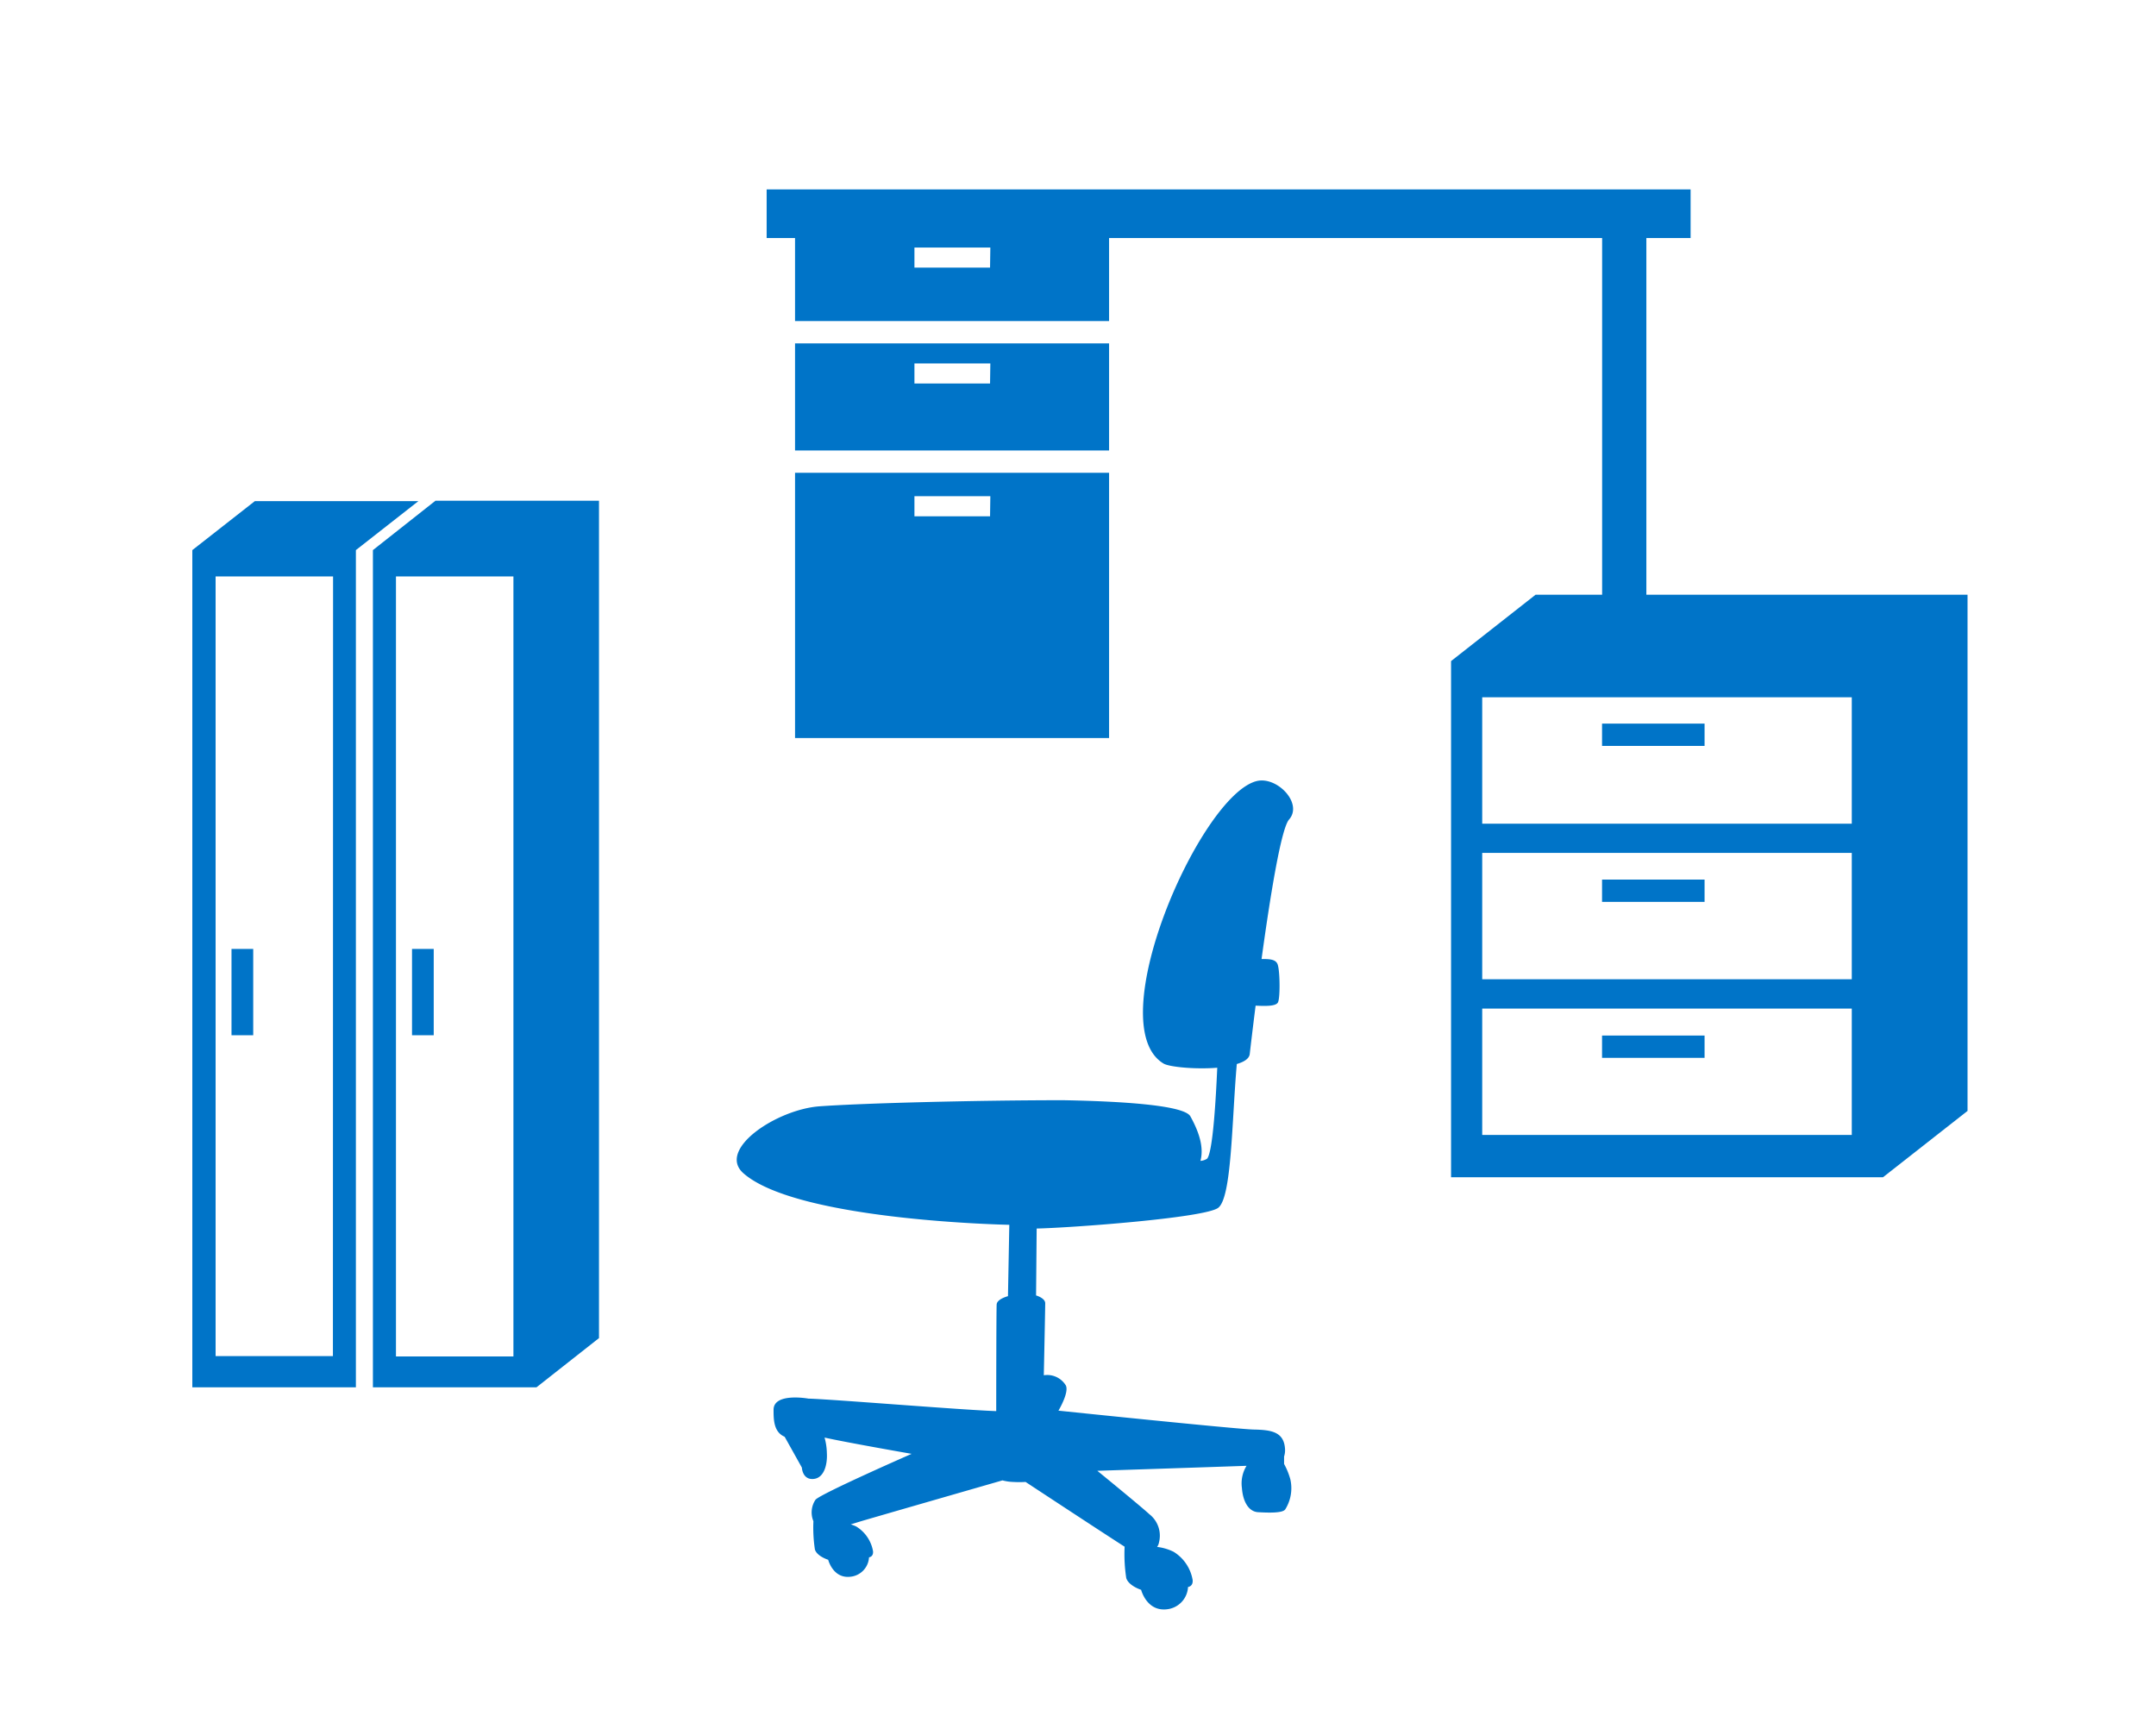 <svg xmlns="http://www.w3.org/2000/svg" viewBox="0 0 290 230"><defs><style>.cls-2{fill:#0074c8}</style></defs><g id="レイヤー_2" data-name="レイヤー 2"><g id="レイヤー_1-2" data-name="レイヤー 1"><path fill="none" d="M0 0h290v230H0z"/><path class="cls-2" d="M103.12 25.48H227.4v6.54H103.12z"/><path class="cls-2" d="M215.5 30.35h5.95V85.6h-5.95zm-108.56 0v12.84h42.24V30.35zM133.17 36H123v-2.7h10.21zm-26.23 10.19V60.6h42.24V46.19zm26.23 5.4H123v-2.7h10.21zM106.94 63.6v35.68h42.24V63.6zm26.23 5.85H123v-2.7h10.21z"/><path class="cls-2" d="M195.18 88.93v69.43h58.1l11.37-8.92V80h-58.1zm53.9 63.74h-49.71v-17h49.71zm0-20.94h-49.71v-17h49.71zm0-20.93h-49.71v-17h49.71z"/><path class="cls-2" d="M215.49 97.34h13.79v3h-13.79zm0 20.98h13.79v3h-13.79zm0 20.98h13.79v3h-13.79zM50.16 74v112.62h22l8.41-6.62V67.36h-22zm18.9 108.47h-15.8V77.54h15.8z"/><path class="cls-2" transform="rotate(90 56.88 133.46)" d="M51.07 132h11.61v2.92H51.07z"/><path class="cls-2" d="M25.87 74v112.62h22V74l8.41-6.59h-22zm18.91 108.42H29V77.54h15.8z"/><path class="cls-2" transform="rotate(90 32.6 133.46)" d="M26.79 132H38.4v2.92H26.79z"/><path d="M107.86 197.42s.06 1.64 1.54 1.53 1.91-2 1.82-3.49a8.25 8.25 0 00-.31-2.08c2.88.65 11.71 2.19 11.71 2.19s-12.09 5.3-12.92 6.16a3.07 3.07 0 00-.29 2.9 19.87 19.87 0 00.2 3.8c.28.93 1.79 1.39 1.79 1.39s.64 2.56 3 2.28a2.78 2.78 0 002.49-2.61s.61-.06.54-.82a4.88 4.88 0 00-2.25-3.32 4.63 4.63 0 00-.75-.29l1.24-.38c1.18-.36 19.17-5.54 19.17-5.54a6.18 6.18 0 001.44.21 13.77 13.77 0 001.67 0s10.33 6.8 13.32 8.71a21.26 21.26 0 00.22 4.22c.33 1.06 2 1.58 2 1.58s.74 2.94 3.47 2.62a3.18 3.18 0 002.84-3s.7-.06.62-.94a5.54 5.54 0 00-2.57-3.8 6.86 6.86 0 00-2.21-.65 1.43 1.43 0 00.25-.59 3.66 3.66 0 00-1.29-3.81c-1.26-1.16-7-5.84-7-5.84s15-.49 20.07-.67a4.52 4.52 0 00-.62 3c.13 1.78.88 3.17 2.19 3.24s3.25.15 3.63-.37a5.36 5.36 0 00.69-4.06 9.55 9.55 0 00-.84-2.06v-1a2.79 2.79 0 00.12-1.11c-.18-2.24-1.89-2.47-4.2-2.52s-26.27-2.54-26.27-2.54 1.45-2.41 1-3.38a2.92 2.92 0 00-2.97-1.38c.09-4.07.19-9.27.19-9.69 0-.7-1.23-1.05-1.23-1.05l.08-9c4.36-.08 22.57-1.41 24.41-2.78s1.83-11.64 2.51-19.35c1-.29 1.67-.73 1.74-1.34s.37-3.19.79-6.51c1.2.05 2.69.12 3-.43s.28-4 0-5c-.19-.78-1-.86-2.2-.84 1.13-8.22 2.61-17.52 3.7-18.77 1.91-2.18-1.63-5.85-4.36-5.17-7.62 1.91-21.13 32.82-12.52 38 .77.46 4.27.8 7.22.56-.18 4.13-.59 11.37-1.37 12.24a1.89 1.89 0 01-.89.29c.4-1.5.09-3.4-1.36-6-.79-1.39-8.18-2-17.09-2.16-11.64 0-27 .4-32.78.82s-13.85 5.8-10.25 9c7.26 6.41 35.77 6.94 35.77 6.94l-.18 9.6s-1.47.37-1.52 1.11-.06 12.72-.06 14.35c-4.32-.13-22-1.59-25.26-1.68 0 0-4.69-.85-4.69 1.5 0 1.28 0 3 1.49 3.63z" fill-rule="evenodd" fill="#0074c8"/></g></g></svg>